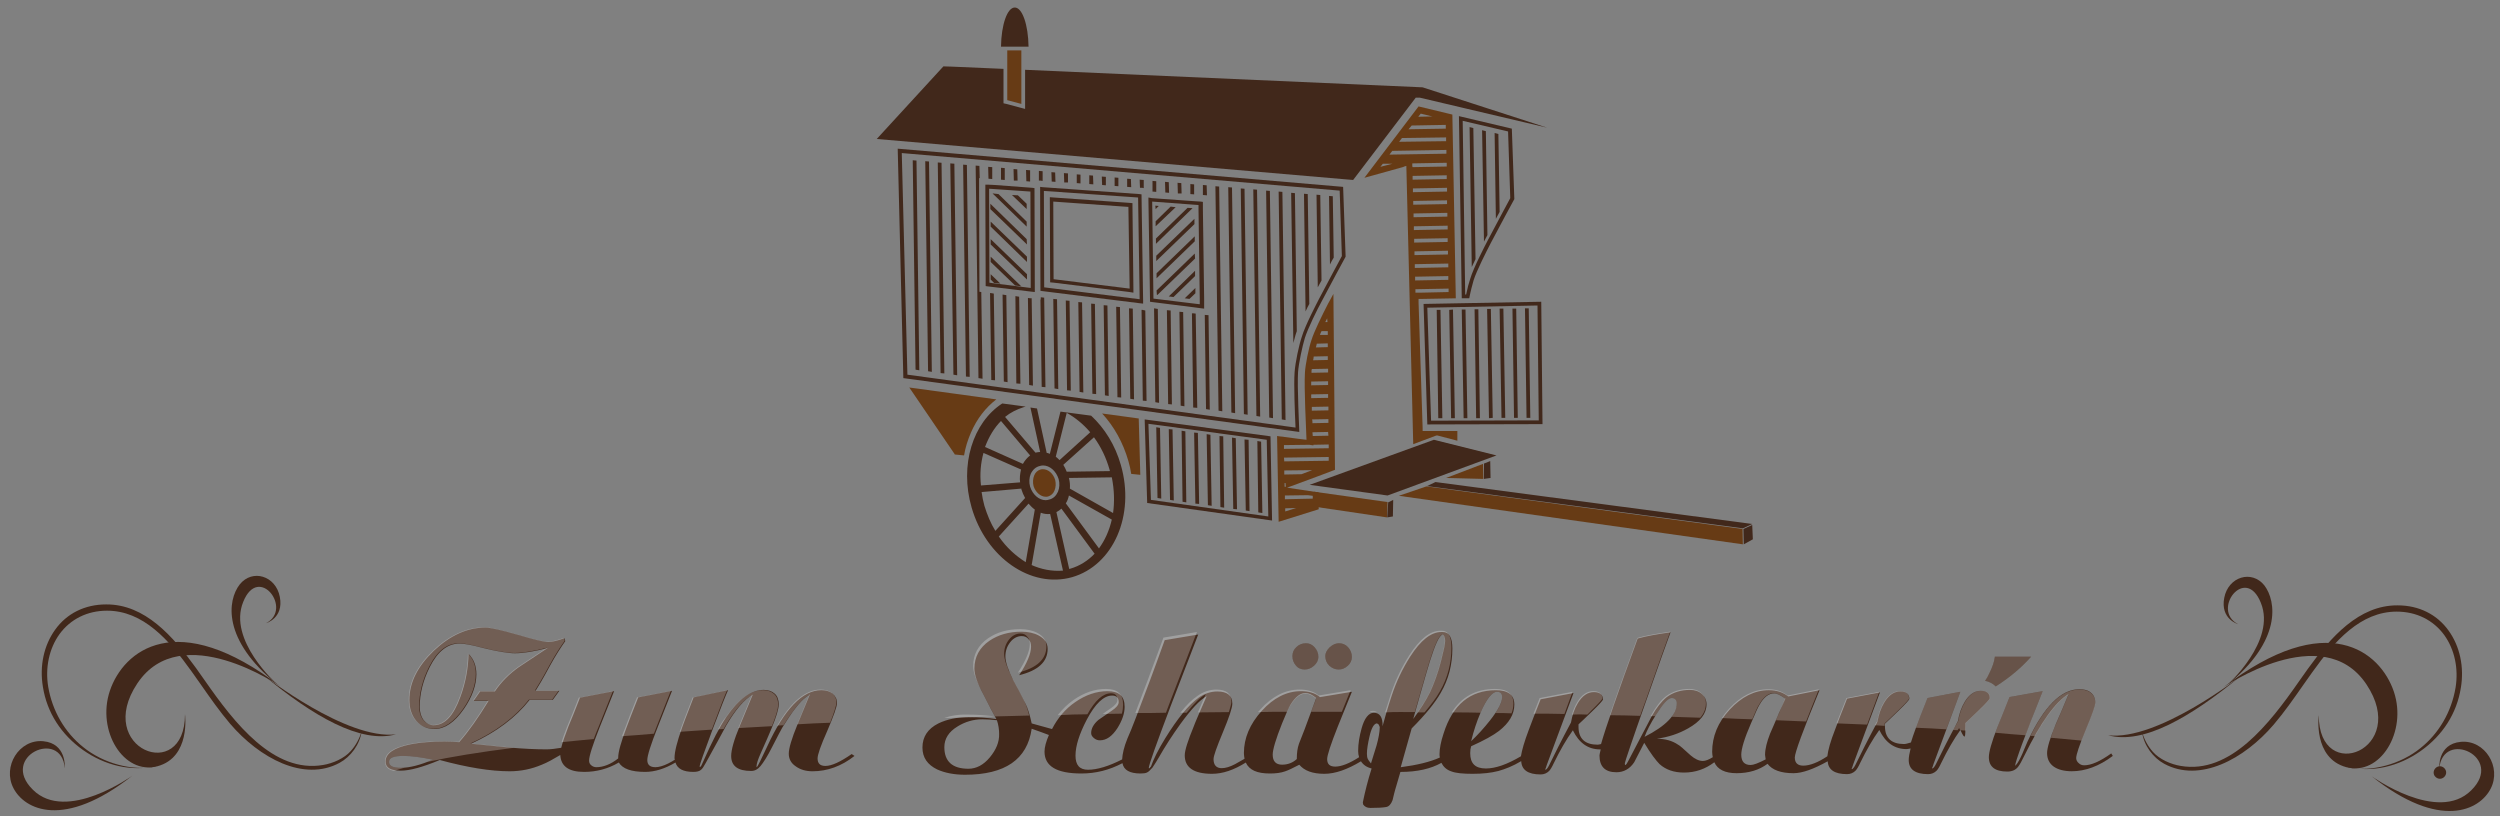 <?xml version="1.0" encoding="utf-8"?>
<!-- Generator: Adobe Illustrator 19.0.0, SVG Export Plug-In . SVG Version: 6.00 Build 0)  -->
<svg version="1.1" id="Ebene_1" xmlns="http://www.w3.org/2000/svg" xmlns:xlink="http://www.w3.org/1999/xlink" x="0px" y="0px"
	 viewBox="0 0 798.7 260.7" enable-background="new 0 0 798.7 260.7" xml:space="preserve">
<rect x="0" y="0" width="798.7" height="260.7" fill="#808080" stroke="none"/>
<g>
	<path fill="#41281B" d="M272.1,240.9c-3.6,2.5-6.4,3.8-8.4,3.8c-1.7,0-2.5-0.8-2.5-2.4c0-1.2,1-4.1,3.1-8.8c2-4.7,3.1-7.7,3.1-8.9
		c0-1.3-0.5-2.2-1.4-3c-0.9-0.7-2.1-1.1-3.6-1.1c-6,0-11.8,6-17.3,18c-1.9,4.1-3,6.3-3.3,6.6l-0.1-0.1l0-0.2c0-0.7,0.4-2.1,1.4-4.3
		c1.5-3.4,2.7-6,3.4-7.8c1.5-3.6,2.3-6.2,2.3-7.7c0-1.4-0.4-2.6-1.3-3.4c-0.9-0.8-2.1-1.2-3.5-1.2c-4,0-8,2.9-11.9,8.6
		c-2.2,3.2-4.6,7.9-7.3,14c-0.6,1.4-0.9,2-1.1,2c-0.1,0-0.1,0-0.2-0.1c0-0.5,1.4-4.5,4.1-11.7c2.6-6.9,4.3-11.2,5-12.7l-11,2.3
		c-2.4,6.1-3.6,9.4-3.7,9.7c-1.6,4.5-2.4,7.7-2.4,9.6c0,0.2,0,0.4,0.1,0.6c-0.6,0.4-1.3,0.8-2.1,1.2c-1.6,0.8-3,1.2-4.1,1.2
		c-1.8,0-2.6-0.8-2.6-2.3c0-1.4,1.1-4.9,3.4-10.7l4.5-11.4l-10.8,2.1c-1.7,4.3-3,7.6-3.8,9.8c-1.7,4.5-2.6,7.6-2.6,9.5v0.2
		c-2.4,1.9-4.8,2.8-7,2.8c-0.6,0-1.1-0.2-1.6-0.6c-0.5-0.4-0.7-0.9-0.7-1.5c0-1.4,1.1-4.9,3.4-10.7l4.6-11.5l-10.9,2.1
		c-1.6,4.1-2.8,7.1-3.7,9.2c-1.1,2.9-1.9,5.1-2.3,6.8c-1.8,0.3-3.4,0.5-4.7,0.5c-3.5,0-7.6-0.2-12.1-0.6l-12-1.2
		c8.1-3.7,14.3-8.4,18.7-14h7.4l2.1-2.9h-7.6c0.7-1.1,2.3-3.7,4.6-8c1.8-3.3,3.5-5.9,4.9-7.9l-0.3-0.9c-2.2,0.8-3.9,1.2-5.2,1.2
		c-1.3,0-4.6-0.8-9.7-2.3c-5.2-1.5-8.7-2.3-10.4-2.3c-5.7,0-11.2,2.5-16.4,7.4c-5.2,5-7.8,10.2-7.8,15.7c0,2.7,0.7,4.9,2.2,6.7
		c1.5,1.7,3.4,2.6,5.8,2.6c3.3,0,6.4-2.1,9.4-6.4c2.7-3.9,4-7.7,4-11.1c0-2.6-0.8-4.8-2.5-6.5c-0.1,4.5-0.9,9.1-2.6,13.7
		c-2.2,6.1-5,9.1-8.6,9.1c-1.3,0-2.3-0.6-3.2-1.7c-0.8-1.1-1.2-2.5-1.2-4.2c0-4.3,1.1-8.5,3.2-12.7c2.5-5,5.7-7.5,9.5-7.5
		c1.4,0,3.8,0.4,7.1,1.3c4.8,1.2,8.4,1.8,10.6,1.8c2.8,0,6.3-0.6,10.5-1.7c-5.9,3.9-8.9,5.9-9.2,6.1c-3.1,2.2-5.7,4.8-7.7,7.8h-4.7
		l-2.1,3h4.8c-3.3,5.4-6.4,9.8-9.4,13.2c-1.3-0.1-2.9-0.2-4.7-0.2c-4.2,0-7.9,0.3-10.9,0.9c-5.3,1.1-7.9,2.9-7.9,5.5
		c0,2,1.6,2.9,4.9,2.9c2.8,0,6.9-1.1,12.4-3.4c8.8,2.4,16.3,3.6,22.3,3.6c3.6,0,7-0.7,10.3-2.1c1.8-0.7,3.7-1.8,5.9-3.1
		c0.2,3.6,2.7,5.4,7.6,5.4c4,0,7.7-1,11.1-3c1.2,2,4,3,8.4,3c3.1,0,6.3-1,9.7-3c0.6,2,2.5,3,5.7,3c1.1,0,2-0.2,2.5-0.7
		c0.4-0.3,0.9-1.1,1.5-2.2c2.9-5.3,5.1-9.2,6.5-11.9c2.9-5,5.7-8.3,8.5-9.9l-4.1,9.9c-1.9,4.5-2.8,7.8-2.8,9.7
		c0,3.2,2.1,4.8,6.4,4.8c1.1,0,2.1-0.5,3-1.6c0.9-1.1,2.2-3.1,3.6-5.9c1.8-3.6,3-5.7,3.3-6.3c3.2-5.2,5.7-8.4,7.5-9.7
		c0.9-0.6,1.4-1,1.4-1.1l-4,9.7c-1.9,4.6-2.8,7.7-2.8,9.4c0,1.6,0.7,3,2.2,4c1.5,1.1,3.3,1.6,5.4,1.6c4.7,0,9.2-1.6,13.4-4.9
		L272.1,240.9z M128.1,245.3c-2.6,0-3.8-0.6-3.8-1.9c0-1.3,1.5-1.9,4.6-1.9c2.4,0,5.5,0.4,9.4,1.2
		C134.3,244.4,130.9,245.3,128.1,245.3z"/>
	<path fill="#41281B" d="M416.8,213.9c1.1,0,2.1-0.4,3-1.2c0.9-0.8,1.4-1.8,1.4-2.8c0-1.2-0.4-2.2-1.2-3.1c-0.8-0.9-1.7-1.3-2.8-1.3
		c-1.1,0-2.2,0.4-3,1.2c-0.9,0.8-1.3,1.8-1.3,2.9c0,1.2,0.4,2.2,1.1,3C414.7,213.5,415.7,213.9,416.8,213.9z"/>
	<path fill="#41281B" d="M427.7,213.9c1.1,0,2-0.4,2.9-1.2c0.9-0.8,1.3-1.8,1.3-2.8c0-1.2-0.4-2.2-1.2-3.1c-0.8-0.9-1.8-1.3-2.9-1.3
		c-1,0-2,0.4-3,1.3c-0.9,0.9-1.4,1.8-1.4,2.8c0,1.2,0.4,2.2,1.3,3.1C425.6,213.5,426.6,213.9,427.7,213.9z"/>
	<path fill="#41281B" d="M627.9,231.8v-0.8c0.7-0.6,2.1-2,4.3-4.1c2.4-2.3,3.5-3.6,3.5-3.8c0-1.6-1-2.4-2.9-2.4
		c-2,0-3.7,1.2-5.1,3.5c-1.1,1.8-1.8,3.9-2.2,6.2c-3.1,5.8-5.4,10.4-7,13.7c-0.4,0.8-0.8,1.3-1.1,1.4l-0.1,0v-0.3l0.1-0.1
		c0.2-0.7,0.5-1.5,0.8-2.3c0.8-2.2,1.5-4,2-5.4l6.1-16.4l-10.5,2c-1.7,4.3-3,7.6-3.8,9.8c-0.6,1.6-1.1,3.1-1.5,4.4
		c-1,0.3-1.7,0.5-2.2,0.5c-4,0-6.1-1.9-6.1-5.7v-0.8c0.7-0.6,2.1-2,4.3-4.1c2.4-2.3,3.5-3.6,3.5-3.8c0-1.6-1-2.4-2.9-2.4
		c-2,0-3.7,1.2-5.1,3.5c-1.1,1.8-1.8,3.9-2.2,6.2c-3.1,5.8-5.4,10.4-7,13.7c-0.4,0.8-0.8,1.3-1.1,1.4l-0.1,0v-0.3l0.1-0.1
		c0.2-0.7,0.5-1.5,0.8-2.3c0.8-2.2,1.5-4,2-5.4l6.1-16.4l-10.5,2c-1.7,4.3-3,7.6-3.8,9.8c-1.5,3.8-2.3,6.7-2.5,8.6c-3,2-5.6,3-7.7,3
		c-1.8,0-2.7-0.9-2.7-2.6c0-1.5,2.6-8.6,7.9-21.5l-10,2c-1.8-1.4-3.8-2-6.2-2c-4.5,0-8.7,2.1-12.5,6.2c-3.8,4.1-5.6,8.6-5.6,13.5
		c0,0.6,0.1,1.2,0.2,1.7c-1.3,0.8-2.3,1.2-3.2,1.2c-1.2,0-2.5-0.6-3.9-1.8c-2.2-2-3.5-3.2-4-3.4c-1.9-1.3-4.2-1.9-6.8-1.9
		c3.7-0.5,7-1.6,10-3.3c3.9-2.2,5.9-4.7,5.9-7.7c0-1.3-0.5-2.4-1.5-3.3c-1-0.9-2.3-1.3-3.8-1.3c-2.9,0-5.4,0.8-7.4,2.3
		c-1.7,1.4-3.3,3.4-4.8,6.1c-3.7,7-6.2,11.8-7.6,14.5c-0.3,0.6-0.6,1-0.8,1.1c-0.2,0-0.2-0.2-0.2-0.6c0-0.3,2.2-6.9,6.7-19.6
		c4.3-12.2,6.9-19.6,7.9-22.2c-4.2,0.6-7.7,1.2-10.5,2c-6.3,17.2-10.2,28.4-11.7,33.7c-0.5,0.1-0.8,0.2-1.1,0.2
		c-4,0-6.1-1.9-6.1-5.7v-0.8c0.7-0.6,2.1-2,4.3-4.1c2.4-2.3,3.5-3.6,3.5-3.8c0-1.6-1-2.4-2.9-2.4c-2,0-3.7,1.2-5.1,3.5
		c-1.1,1.8-1.8,3.9-2.2,6.2c-3.1,5.8-5.4,10.4-7,13.7c-0.4,0.8-0.8,1.3-1.1,1.4l-0.1,0v-0.3l0.1-0.1c0.2-0.7,0.5-1.5,0.8-2.3
		c0.8-2.2,1.5-4,2-5.4l6.1-16.4l-10.5,2c-1.7,4.3-3,7.6-3.8,9.8c-1.4,3.7-2.2,6.5-2.5,8.4c-4.4,2.6-8.1,3.9-11.2,3.9
		c-3.4,0-5-1.6-5-4.9c0-0.9,0.1-1.6,0.3-2.2c4.2-1.9,7.1-3.5,8.9-4.9c3.2-2.5,4.9-5.3,4.9-8.4c0-3.1-2-4.6-5.9-4.6
		c-8.2,0-13.8,4.6-16.7,13.8c-0.9,2.7-1.3,4.9-1.3,6.6c0,0.4,0,0.7,0.1,1.1c-3.1,1.4-7.2,2.4-12.5,3.1l3.5-12.4
		c4.4-4.4,7.5-8.2,9.3-11.4c2.5-4.3,3.7-9,3.7-14.1c0-3.5-1-5.3-3.1-5.3h-0.4c-3.3,0-6.6,2.6-10,7.9c-2.4,3.8-4.4,7.9-5.9,12.5
		c-1.3,3.9-2.2,7.1-2.9,9.7c0.1-2.9-0.9-4.3-2.8-4.3c-1.6,0-3,1.7-3.9,5c-0.7,2.5-1.1,4.9-1.1,7.2c0,0.7,0.1,1.4,0.3,2
		c-3.1,2-5.7,3-7.6,3c-1.8,0-2.6-0.8-2.6-2.4c0-1.2,1.1-4.6,3.4-10.4l4.5-11.1l-10.2,1.7c-1.5-1.3-3.6-1.9-6.1-1.9
		c-4.5,0-8.7,2.1-12.5,6.3c-3.8,4.2-5.7,8.7-5.7,13.5c0,0.6,0.1,1.2,0.2,1.8c-1.8,1-2.8,1.6-3,1.7c-1.7,0.9-3.1,1.3-4.3,1.3
		c-1.7,0-2.6-1-2.6-2.9c0-1,1-3.8,3-8.6c2-4.8,3-7.8,3-9.1c0-2.6-1.6-3.9-4.8-3.9c-2.1,0-4.2,0.7-6,2c-3.2,2.3-6.7,6.6-10.6,12.9
		c-2.3,3.7-3.8,6.8-4.6,9.1c-0.2,0.1-0.3,0.3-0.4,0.5h-0.3c0-1,2.4-7.7,7.1-20.1l8.7-22.6l-10.7,1.8c-3.4,9.5-6.5,17.7-9.1,24.5
		c-1.2,3.1-2.1,5.4-2.8,6.9c-1.1,2.7-1.6,4.9-1.7,6.7c-4.3,2.2-8,3.3-10.9,3.3c-2.7,0-4-1.5-4-4.5c0-3.1,1.2-6.9,3.6-11.5
		c2.7-5.1,5.4-7.7,8.1-7.7c1.4,0,2.1,0.7,2.1,2.1c0,0.9-0.8,1.8-2.3,2.8c-2.7,1.9-4.1,2.8-4.2,2.9c-1.5,1.3-2.3,2.7-2.3,4.2
		c0,0.6,0.3,1.1,0.9,1.6c0.6,0.5,1.2,0.7,1.9,0.7c2.1,0,3.9-1.3,5.6-3.9c1.5-2.4,2.3-4.7,2.3-6.8c0-3.4-1.8-5-5.5-5
		c-3.5,0-7,1.2-10.3,3.5c-3.2,2.2-5.6,5.1-7.4,8.6l-6.5-1.8c-0.6-2.8-1.3-5-2-6.4c-1.7-3.3-3-5.8-3.9-7.4c-1.6-3.3-2.5-5.8-2.5-7.6
		c0-1.7,0.5-3.2,1.5-4.5c1-1.3,2.3-2,3.7-2c0.9,0,1.7,0.3,2.2,1c0.6,0.6,0.8,1.4,0.8,2.4c0,2.2-1.3,5.3-3.8,9.1
		c6.1-1.5,9.1-4.3,9.1-8.4c0-1.9-1-3.3-2.9-4.3c-1.5-0.8-3.4-1.2-5.5-1.2c-4,0-7.4,1-10.2,2.9c-3.2,2.2-4.8,5.2-4.8,8.9
		c0,1.9,0.9,4.6,2.8,8.1c1.8,3.6,3.2,6.2,4.2,8c-2.8-0.4-5.8-0.6-8.9-0.6c-3.7,0-6.9,0.7-9.6,2c-3.4,1.7-5.1,4.3-5.1,7.7
		c0,3.2,1.6,5.5,4.7,7c2.4,1.1,5.4,1.7,8.9,1.7c12.8,0,19.9-4.9,21.3-14.7c2.2,0.8,4,1.4,5.5,2c-0.9,2.1-1.4,3.9-1.4,5.3
		c0,4.7,3.9,7,11.8,7c4.6,0,8.9-1.1,13.1-3.3c0.4,2.2,2.3,3.3,5.8,3.3c0.9,0,1.6-0.1,2-0.3c0.5-0.2,1.1-0.8,1.8-1.6
		c0.8-1.2,1.5-2.3,2-3.2c2-3.5,4.3-7.1,6.9-10.7c3.5-4.8,6.2-7.7,8.4-8.9c-2.4,5.5-3.8,8.7-4.1,9.6c-1.9,4.6-2.9,7.7-2.9,9.3
		c0,3.9,2.9,5.9,8.7,5.9c3.4,0,7-1.2,10.8-3.6c1.1,2.4,3.6,3.5,7.7,3.5c1.9,0,3.5-0.2,4.9-0.7c0.9-0.3,2.4-1,4.5-2.1
		c1.6,1.9,4.2,2.9,8,2.9c3.5,0,7.4-1.4,11.7-4c0.7,1.1,1.8,1.9,3.4,2.3c-1.2,3.8-2.1,7.4-2.8,10.8l0.1,0.7c0.5,0.7,1.2,1.1,2.3,1.1
		c2.3,0,4-0.1,5.1-0.3c0.9-0.2,1.5-0.9,2-2.2c0.4-1.8,0.7-2.8,0.8-3.2l1.7-5.8c5.4,0,9.7-1,13.1-2.9c0.6,1.2,1.6,2.2,3.1,2.7
		c1.5,0.6,3.8,0.8,6.9,0.8c3.2,0,5.9-0.3,8.2-0.9c2.2-0.6,4.7-1.6,7.2-3.1c0.1,0,0.1,0,0.1-0.1c0.1,2.8,2.1,4.3,6.2,4.3
		c1.1,0,2-0.4,2.7-1.1c0.4-0.4,0.9-1.2,1.5-2.5c2-4.1,4-7.6,6.1-10.5c2,4.1,4.9,6.1,8.7,6.1c0.1,0,0.1,0,0.2,0
		c-0.2,0.9-0.4,1.6-0.4,1.9c0,3.6,1.8,5.4,5.4,5.4c2.4,0,4.3-1.1,5.7-3.2l3.2-6.2c2.1,3.5,3.8,5.7,4.9,6.8c2,1.8,4.6,2.7,7.8,2.7
		c3.6,0,6.8-1.1,9.7-3.3c1,2.3,3.4,3.5,7.1,3.5c3.9,0,7.2-1,9.9-3c1.5,2,4.3,3,8.3,3c2.8,0,6.4-1.3,10.9-3.8
		c0.2,2.7,2.2,4.1,6.2,4.1c1.1,0,2-0.4,2.7-1.1c0.4-0.4,0.9-1.2,1.5-2.5c2-4.1,4-7.6,6.1-10.5c2,4.1,4.9,6.1,8.7,6.1
		c0.3,0,0.7-0.1,1.3-0.2c-0.4,1.6-0.6,2.8-0.6,3.7c0,3,2.1,4.5,6.2,4.5c1.1,0,2-0.4,2.7-1.1c0.4-0.4,0.9-1.2,1.5-2.5
		c2-4.1,4-7.6,6.1-10.5C627.9,236.7,627.9,235.6,627.9,231.8z M473,227.7c1.9-4.4,3.7-6.7,5.3-6.7c1,0,1.6,0.6,1.6,1.7
		c0,1.7-1.3,4.2-3.9,7.5c-1.9,2.4-3.9,4.6-6,6.6C470.8,233.5,471.8,230.5,473,227.7z M453.8,221.6c1.3-4.6,2.3-8,3-10.3
		c1.7-5.4,3-8.3,4.1-8.6c0.5,0.3,0.8,1,0.8,2.1c0,1-0.5,3.2-1.4,6.7c-1,3.8-2.2,7-3.4,9.6c-1.3,2.6-3.1,5.5-5.4,8.6L453.8,221.6z
		 M316.2,242c-2,2.4-4.3,3.6-6.8,3.6c-5.1,0-7.7-2.3-7.7-6.9c0-2.7,1.4-4.9,4.2-6.6c2.4-1.5,5.1-2.3,7.9-2.3c1.4,0,2.9,0.1,4.7,0.3
		c0.5,1.5,0.7,3,0.7,4.3C319.3,237.1,318.2,239.6,316.2,242z M416.8,233c-0.8,2-1.4,3.6-1.8,4.6c-0.5,1.4-0.7,3-0.7,4.9
		c-1.3,1.2-2.9,1.8-4.7,1.8c-2,0-3-1.1-3-3.2c0-1.6,1-5,3-10c1.3-3.1,2.1-5.1,2.7-6c1.5-2.4,3.1-3.7,4.8-3.7c1,0,2.1,0.5,3.4,1.6
		L416.8,233z M439.8,238.1l-1.8,5.8c-0.6-0.7-0.9-1.2-1-1.4c-0.2-0.4-0.3-0.9-0.3-1.7c0-1.4,0.3-3.2,0.8-5.4
		c0.6-2.7,1.4-4.2,2.4-4.3l0.5,0.3c0.2,0.4,0.4,0.7,0.4,0.9C440.8,233.9,440.4,235.9,439.8,238.1z M529.1,228.3
		c2.2-3.5,3.8-5.3,5-5.3c1,0,1.6,0.6,1.6,1.7c0,3.6-3.4,7.2-10.3,10.7C526.1,233.5,527.3,231.1,529.1,228.3z M568.3,227.9
		c-1.2,2.9-2.2,5.1-2.8,6.5c-1,2.6-1.6,4.8-1.6,6.8c0,0.2,0.1,0.6,0.2,1.4c-2.3,1.2-3.9,1.8-4.8,1.8c-2,0-3-1.1-3-3.3
		c0-1.8,1-5.2,3.1-10c1.4-3.3,2.3-5.3,2.7-5.9c1.4-2.5,3-3.7,4.8-3.7c0.7,0,1.9,0.6,3.5,1.7L568.3,227.9z"/>
	<path fill="#41281B" d="M674.5,240.7c-3.6,2.6-6.5,3.8-8.6,3.8c-0.7,0-1.3-0.2-1.8-0.7c-0.5-0.4-0.8-1-0.8-1.6c0-1.1,1-4.1,3-8.9
		c2-4.8,3.1-7.8,3.1-8.9c0-1.3-0.5-2.4-1.4-3.1c-0.9-0.8-2.1-1.1-3.7-1.1c-5.8,0-11.3,5.5-16.5,16.6c-0.8,1.8-1.3,3.1-1.7,4
		c-0.7,1.6-1.4,2.9-2.1,3.7l-0.2,0.1c0-1.1,2.9-9.1,8.8-23.8l-10.6,1.9c-1.7,4.3-3,7.6-3.9,9.7c-1.8,4.7-2.7,7.8-2.7,9.5
		c0,3.1,2,4.6,5.9,4.6c1.5,0,2.7-0.5,3.5-1.6c0.4-0.5,1.1-1.7,2-3.6c5.2-10.6,9.9-17.1,14.1-19.6c-1.8,4.3-3.1,7.4-4.1,9.6
		c-1.9,4.6-2.8,7.7-2.8,9.3c0,1.8,0.7,3.3,2.1,4.3c1.4,1,3.4,1.5,5.8,1.5c4.3,0,8.7-1.6,13.1-4.9L674.5,240.7z"/>
	<path fill="#41281B" d="M637.3,209.9c-0.2,1.6-0.8,3.3-1.8,5.3c-0.4,0.9-0.8,1.6-1.3,2.3c1.5,0.3,2.6,1,3.4,1.8
		c4.7-3,8.4-6.2,11.3-9.5H637.3z"/>
	<path opacity="0.2" fill="#FFFFFF" d="M416.8,213.9c1.1,0,2.1-0.4,3-1.2c0.9-0.8,1.4-1.8,1.4-2.8c0-1.2-0.4-2.2-1.2-3.1
		c-0.8-0.9-1.7-1.3-2.8-1.3c-1.1,0-2.2,0.4-3,1.2c-0.9,0.8-1.3,1.8-1.3,2.9c0,1.2,0.4,2.2,1.1,3
		C414.7,213.5,415.7,213.9,416.8,213.9z"/>
	<path opacity="0.2" fill="#FFFFFF" d="M427.7,213.9c1.1,0,2-0.4,2.9-1.2c0.9-0.8,1.3-1.8,1.3-2.8c0-1.2-0.4-2.2-1.2-3.1
		c-0.8-0.9-1.8-1.3-2.9-1.3c-1,0-2,0.4-3,1.3c-0.9,0.9-1.4,1.8-1.4,2.8c0,1.2,0.4,2.2,1.3,3.1C425.6,213.5,426.6,213.9,427.7,213.9z
		"/>
	<path opacity="0.2" fill="#FFFFFF" d="M637.3,209.9c-0.2,1.6-0.8,3.3-1.8,5.3c-0.4,0.9-0.8,1.6-1.3,2.3c1.5,0.3,2.6,1,3.4,1.8
		c4.7-3,8.4-6.2,11.3-9.5H637.3z"/>
	<path opacity="0.25" fill="#FFFFFF" d="M650.1,235.2c3.9-6.9,7.5-11.4,10.8-13.4c-1.8,4.3-3.1,7.4-4.1,9.6c-0.7,1.6-1.2,3-1.6,4.3
		c3.4,0.3,6.7,0.6,9.8,0.9c0.4-1,0.8-2,1.3-3.2c2-4.8,3.1-7.8,3.1-8.9c0-1.3-0.5-2.4-1.4-3.1c-0.9-0.8-2.1-1.1-3.7-1.1
		c-5.5,0-10.7,4.9-15.6,14.8C649.2,235.1,649.7,235.1,650.1,235.2z"/>
	<path opacity="0.25" fill="#FFFFFF" d="M647.1,234.9c1.4-3.7,3.2-8.4,5.5-14.1l-10.6,1.9c-1.7,4.3-3,7.6-3.9,9.7
		c-0.2,0.6-0.4,1.1-0.6,1.7C640.8,234.4,644,234.7,647.1,234.9z"/>
	<path opacity="0.25" fill="#FFFFFF" d="M507.1,228.3c0.4-0.4,0.9-0.8,1.3-1.3c2.4-2.3,3.5-3.6,3.5-3.8c0-1.6-1-2.4-2.9-2.4
		c-2,0-3.7,1.2-5.1,3.5c-0.7,1.2-1.3,2.5-1.7,4C503.8,228.2,505.5,228.2,507.1,228.3z"/>
	<path opacity="0.25" fill="#FFFFFF" d="M559.8,229.8c1.1-2.6,1.8-4.2,2.2-4.7c1.4-2.5,3-3.7,4.8-3.7c0.7,0,1.9,0.6,3.5,1.7
		l-1.9,4.7c-0.4,0.8-0.7,1.6-1,2.3c3.2,0.1,6.4,0.3,9.6,0.4c1.1-2.9,2.5-6.3,4.1-10.3l-10,2c-1.8-1.4-3.8-2-6.2-2
		c-4.5,0-8.7,2.1-12.5,6.2c-0.9,1-1.7,2-2.3,3C553.3,229.6,556.6,229.7,559.8,229.8z"/>
	<path opacity="0.25" fill="#FFFFFF" d="M524,228.7c0.5-1.5,1.1-3,1.7-4.7c4.3-12.2,6.9-19.6,7.9-22.2c-4.2,0.6-7.7,1.2-10.5,2
		c-3.8,10.5-6.8,18.7-8.8,24.7C517.5,228.5,520.7,228.6,524,228.7z"/>
	<path opacity="0.25" fill="#FFFFFF" d="M527.5,228.5c-0.1,0.1-0.1,0.2-0.1,0.3c0.5,0,0.9,0,1.4,0c0.1-0.2,0.2-0.3,0.3-0.5
		c2.2-3.5,3.8-5.3,5-5.3c1,0,1.6,0.6,1.6,1.7c0,1.4-0.6,2.9-1.6,4.3c3.1,0.1,6.1,0.2,9.1,0.3c1.2-1.4,1.8-2.9,1.8-4.6
		c0-1.3-0.5-2.4-1.5-3.3c-1-0.9-2.3-1.3-3.8-1.3c-2.9,0-5.4,0.8-7.4,2.3C530.6,223.7,529,225.8,527.5,228.5z"/>
	<path opacity="0.25" fill="#FFFFFF" d="M596.5,231.5l3.9-10.5l-10.5,2c-1.3,3.3-2.4,6-3.2,8.1C590,231.2,593.3,231.4,596.5,231.5z"
		/>
	<path opacity="0.25" fill="#FFFFFF" d="M624,233.2c0.5,0,0.9,0.1,1.4,0.1c0.2-0.2,0.3-0.5,0.5-0.7c0.1,0.3,0.3,0.5,0.4,0.7
		c0.6,0,1.1,0.1,1.7,0.1c0-0.5,0-1,0-1.6v-0.8c0.7-0.6,2.1-2,4.3-4.1c2.4-2.3,3.5-3.6,3.5-3.8c0-1.6-1-2.4-2.9-2.4
		c-2,0-3.7,1.2-5.1,3.5c-1.1,1.8-1.8,3.9-2.2,6.2C625,231.4,624.5,232.3,624,233.2z"/>
	<path opacity="0.25" fill="#FFFFFF" d="M621.8,233l4.5-12l-10.5,2c-1.6,4.1-2.9,7.3-3.7,9.5C615.3,232.6,618.6,232.8,621.8,233z"/>
	<path opacity="0.25" fill="#FFFFFF" d="M599,231.7c1,0.1,2.1,0.1,3.1,0.2v-0.8c0.7-0.6,2.1-2,4.3-4.1c2.4-2.3,3.5-3.6,3.5-3.8
		c0-1.6-1-2.4-2.9-2.4c-2,0-3.7,1.2-5.1,3.5c-1.1,1.8-1.8,3.9-2.2,6.2C599.4,230.8,599.2,231.2,599,231.7z"/>
	<path opacity="0.25" fill="#FFFFFF" d="M411.2,227.4c0.4-1,0.8-1.7,1.1-2.1c1.5-2.4,3.1-3.7,4.8-3.7c1,0,2.1,0.5,3.4,1.6l-1.6,4.2
		c2,0,4.1,0,6.1,0c1.2,0,2.5,0,3.7,0l2.8-6.9l-10.2,1.7c-1.5-1.3-3.6-1.9-6.1-1.9c-4.5,0-8.7,2.1-12.5,6.3c-0.3,0.3-0.5,0.6-0.8,0.9
		C405,227.4,408.1,227.4,411.2,227.4z"/>
	<path opacity="0.25" fill="#FFFFFF" d="M377.1,227.7c0.7,0,1.3,0,2,0c2.4-3,4.4-5,6.1-5.9c-1,2.4-1.9,4.3-2.5,5.8
		c3.3,0,6.6-0.1,9.9-0.1c0.5-1.6,0.8-2.7,0.8-3.3c0-2.6-1.6-3.9-4.8-3.9c-2.1,0-4.2,0.7-6,2C380.8,223.5,379,225.3,377.1,227.7z"/>
	<path opacity="0.25" fill="#FFFFFF" d="M372.5,227.7c0.4-1,0.8-2.1,1.2-3.2l8.7-22.6l-10.7,1.8c-3.4,9.3-6.4,17.3-9,24.1
		C366.1,227.8,369.3,227.8,372.5,227.7z"/>
	<path opacity="0.25" fill="#FFFFFF" d="M499.8,228.1l2.6-7.1l-10.5,2c-0.7,1.9-1.4,3.5-2,5C493.3,228,496.6,228,499.8,228.1z"/>
	<path opacity="0.25" fill="#FFFFFF" d="M301.6,229.4c8.9-0.3,17.9-0.6,27.2-0.8c-0.5-2-1-3.5-1.6-4.7c-1.7-3.3-3-5.8-3.9-7.4
		c-1.6-3.3-2.5-5.8-2.5-7.6c0-1.7,0.5-3.2,1.5-4.5c1-1.3,2.3-2,3.7-2c0.9,0,1.7,0.3,2.2,1c0.6,0.6,0.8,1.4,0.8,2.4
		c0,2.2-1.3,5.3-3.8,9.1c6.1-1.5,9.1-4.3,9.1-8.4c0-1.9-1-3.3-2.9-4.3c-1.5-0.8-3.4-1.2-5.5-1.2c-4,0-7.4,1-10.2,2.9
		c-3.2,2.2-4.8,5.2-4.8,8.9c0,1.9,0.9,4.6,2.8,8.1c1.8,3.6,3.2,6.2,4.2,8c-2.8-0.4-5.8-0.6-8.9-0.6
		C306.4,228.2,303.8,228.6,301.6,229.4z"/>
	<path opacity="0.25" fill="#FFFFFF" d="M347.4,228.2c2.5-4.5,5-6.7,7.5-6.7c1.4,0,2.1,0.7,2.1,2.1c0,0.9-0.8,1.8-2.3,2.8
		c-1,0.7-1.8,1.2-2.4,1.7c2,0,4.1-0.1,6.1-0.1c0.3-1,0.4-2,0.4-2.9c0-3.4-1.8-5-5.5-5c-3.5,0-7,1.2-10.3,3.5c-2,1.4-3.6,3-5.1,4.9
		C341.2,228.3,344.3,228.2,347.4,228.2z"/>
	<path opacity="0.25" fill="#FFFFFF" d="M473,227.7C473,227.7,473,227.7,473,227.7c1.9-4.5,3.7-6.7,5.3-6.7c1,0,1.6,0.6,1.6,1.7
		c0,1.3-0.7,3-2.1,5.1c1.7,0,3.4,0,5.1,0.1c0.4-1,0.6-2.1,0.6-3.2c0-3.1-2-4.6-5.9-4.6c-6,0-10.7,2.5-13.8,7.5
		C466.8,227.6,469.9,227.6,473,227.7z"/>
	<path opacity="0.25" fill="#FFFFFF" d="M439.9,227.4c-0.4-0.2-0.8-0.3-1.3-0.3c-0.4,0-0.8,0.1-1.1,0.3
		C438.3,227.4,439.1,227.4,439.9,227.4z"/>
	<path opacity="0.25" fill="#FFFFFF" d="M452,227.5l1.7-5.9c1.3-4.6,2.3-8,3-10.3c1.7-5.4,3-8.3,4.1-8.6c0.5,0.3,0.8,1,0.8,2.1
		c0,1-0.5,3.2-1.4,6.7c-1,3.8-2.2,7-3.4,9.6c-1,2-2.3,4.1-3.9,6.5c0.7,0,1.5,0,2.2,0c2.1-2.5,3.8-4.7,4.9-6.7
		c2.5-4.3,3.7-9,3.7-14.1c0-3.5-1-5.3-3.1-5.3h-0.4c-3.3,0-6.6,2.6-10,7.9c-2.4,3.8-4.4,7.9-5.9,12.5c-0.7,2.1-1.2,4-1.8,5.7
		C445.7,227.4,448.9,227.5,452,227.5z"/>
	<path opacity="0.25" fill="#FFFFFF" d="M229.4,233c0.6,0,1.2-0.1,1.8-0.1c0.2-0.3,0.3-0.6,0.5-0.9c2.9-5,5.7-8.3,8.5-9.9l-4.1,9.9
		c-0.1,0.2-0.2,0.4-0.2,0.6c3.5-0.2,7.1-0.4,10.7-0.6c1.3-3.2,2-5.5,2-6.9c0-1.4-0.4-2.6-1.3-3.4c-0.9-0.8-2.1-1.2-3.5-1.2
		c-4,0-8,2.9-11.9,8.6C231,230.1,230.2,231.4,229.4,233z"/>
	<path opacity="0.25" fill="#FFFFFF" d="M250.3,231.7c2.9-4.6,5.2-7.5,6.9-8.8c0.9-0.6,1.4-1,1.4-1.1l-3.9,9.6
		c3.5-0.2,7-0.4,10.5-0.5c1.3-3.3,2-5.5,2-6.5c0-1.3-0.5-2.2-1.4-3c-0.9-0.7-2.1-1.1-3.6-1.1c-4.8,0-9.4,3.8-13.9,11.5
		C249,231.8,249.7,231.7,250.3,231.7z"/>
	<path opacity="0.25" fill="#FFFFFF" d="M227.4,233.1c2.6-6.9,4.2-11.1,4.9-12.6l-11,2.3c-2.4,6.1-3.6,9.4-3.7,9.7
		c-0.2,0.5-0.3,0.9-0.5,1.3C220.5,233.6,223.9,233.3,227.4,233.1z"/>
	<path opacity="0.25" fill="#FFFFFF" d="M125.9,246.3c1-0.3,2-0.7,3.2-1c-0.3,0-0.6,0-1,0c-2.6,0-3.8-0.6-3.8-1.9
		c0-1.3,1.5-1.9,4.6-1.9c2.4,0,5.5,0.4,9.4,1.2c-0.6,0.3-1.2,0.5-1.7,0.7c7.3-1.6,16.5-3.1,27.6-4.5c-0.6-0.1-1.3-0.1-1.9-0.2
		l-12-1.2c8.1-3.7,14.3-8.4,18.7-14h7.4l2.1-2.9h-7.6c0.7-1.1,2.3-3.7,4.6-8c1.8-3.3,3.5-5.9,4.9-7.9l-0.3-0.9
		c-2.2,0.8-3.9,1.2-5.2,1.2c-1.3,0-4.6-0.8-9.7-2.3c-5.2-1.5-8.7-2.3-10.4-2.3c-5.7,0-11.2,2.5-16.4,7.4c-5.2,5-7.8,10.2-7.8,15.7
		c0,2.7,0.7,4.9,2.2,6.7c1.5,1.7,3.4,2.6,5.8,2.6c3.3,0,6.4-2.1,9.4-6.4c2.7-3.9,4-7.7,4-11.1c0-2.6-0.8-4.8-2.5-6.5
		c-0.1,4.5-0.9,9.1-2.6,13.7c-2.2,6.1-5,9.1-8.6,9.1c-1.3,0-2.3-0.6-3.2-1.7c-0.8-1.1-1.2-2.5-1.2-4.2c0-4.3,1.1-8.5,3.2-12.7
		c2.5-5,5.7-7.5,9.5-7.5c1.4,0,3.8,0.4,7.1,1.3c4.8,1.2,8.4,1.8,10.6,1.8c2.8,0,6.3-0.6,10.5-1.7c-5.9,3.9-8.9,5.9-9.2,6.1
		c-3.1,2.2-5.7,4.8-7.7,7.8h-4.7l-2.1,3h4.8c-3.3,5.4-6.4,9.8-9.4,13.2c-1.3-0.1-2.9-0.2-4.7-0.2c-4.2,0-7.9,0.3-10.9,0.9
		c-5.3,1.1-7.9,2.9-7.9,5.5C123,245,124,245.9,125.9,246.3z"/>
	<path opacity="0.25" fill="#FFFFFF" d="M208.9,234.4c0.3-0.7,0.6-1.5,0.9-2.3l4.5-11.4l-10.8,2.1c-1.7,4.3-3,7.6-3.8,9.8
		c-0.4,0.9-0.7,1.8-1,2.6C202,235,205.4,234.7,208.9,234.4z"/>
	<path opacity="0.25" fill="#FFFFFF" d="M189.7,236.1c0.4-1.1,0.9-2.4,1.5-3.8l4.6-11.5l-10.9,2.1c-1.6,4.1-2.8,7.1-3.7,9.2
		c-0.8,2-1.4,3.7-1.8,5C182.8,236.8,186.2,236.4,189.7,236.1z"/>
	<g>
		<polygon fill="#41281B" points="418.4,154.9 443.3,158.3 478.1,145.5 458.1,140.5 		"/>
	</g>
	<polyline fill="#41281B" points="476.2,152.7 476.1,147.3 474.1,148.1 474.1,153 	"/>
	<polyline fill="#673B15" points="473.8,148.2 473.9,153 462,152.7 	"/>
	<polygon fill="#673B15" points="420.1,161.9 443.1,165.3 443.3,160.4 419.9,157.1 	"/>
	<polygon fill="#41281B" points="443.2,165.3 445,165 445.1,159.7 443.5,160.5 	"/>
	<polygon fill="#673B15" points="446.9,158.4 556.8,173.9 556.7,169 455.7,155.4 	"/>
	<polygon fill="#41281B" points="455.9,155.3 458.6,154 559.8,167.4 556.8,168.8 	"/>
	<path fill="#41281B" d="M491.2,97.6l0.4,36.7l-34.4,0.1l-1.2-36.1L491.2,97.6 M492.4,96.4l-37.6,0.7l1.2,38.5l36.8-0.1L492.4,96.4
		L492.4,96.4z"/>
	<path fill="#41281B" d="M467.3,38.6l14.5,3.4l0.7,21.3c-0.9,1.7-5.7,10.6-7.3,13.7c-0.7,1.4-4.4,8.4-5.5,12.1c-0.4,1.2-0.9,3-1.3,5
		l-0.3,0L467.3,38.6 M466.1,37.1l0.9,58.2l2.4,0c0.4-2.2,1-4.4,1.4-5.8c1-3.1,4-9,5.5-11.9c1.8-3.5,7.5-14,7.5-14L483,41.1
		L466.1,37.1L466.1,37.1z"/>
	<g>
		<path fill="#673B15" d="M290.5,123.8l14.5,21.3l0,0.1l3,0.3c0.4-2.5,1.2-5,2.2-7.3c1.9-4.4,4.7-8,8.1-10.6L290.5,123.8z"/>
	</g>
	<path fill="#41281B" d="M288.1,48.9l139.9,12l0.7,20.9c-0.9,1.7-5.7,10.6-7.3,13.7c-0.7,1.4-4.4,8.4-5.5,12.1
		c-0.9,2.6-2.1,8.3-2.3,11.3c-0.3,3.8,0.1,13.6,0.3,17.7l-124-16.9L288.1,48.9 M286.8,47.5l1.8,73.3L415.1,138
		c0-1-0.7-14.5-0.4-19.1c0.2-2.8,1.4-8.4,2.2-11c1-3.1,3.9-9,5.5-11.9c1.8-3.5,7.5-14,7.5-14l-0.8-22.3L286.8,47.5L286.8,47.5z"/>
	<path fill="#41281B" d="M366.9,135.4l37.8,5.1l0.5,24.5l-37.5-5.3L366.9,135.4 M365.7,134l0.8,26.7l39.9,5.6l-0.5-26.9L365.7,134
		L365.7,134z"/>
	<g>
		<path fill="#673B15" d="M363.8,133.7l-11.7-1.6c3.8,4.1,6.7,9.3,8.4,15.2c0.4,1.4,0.7,2.7,0.9,4.1l2.9,0.3L363.8,133.7z"/>
	</g>
	<path fill="#41281B" d="M358.1,148.6c-1.8-6.4-5.2-11.8-9.5-15.8l-9.8-1.3l-3.4,13.5c-0.3-0.1-0.6-0.3-1-0.3l-3.1-14.2l-2.1-0.3
		l3.1,14.2c-0.5,0-0.9,0.1-1.4,0.2c0,0,0,0-0.1,0l-9.7-11.4c1.7-1.4,3.7-2.4,5.9-3.1c0.2-0.1,0.4-0.1,0.7-0.2l-7.5-1
		c-9.4,6.1-13.7,19.7-9.8,33.2c4.6,16,18.9,26,32.1,22.3C355.7,180.6,362.7,164.6,358.1,148.6z M349.5,139.7c2.2,3,3.9,6.5,5,10.4
		c0,0.1,0.1,0.3,0.1,0.4l-13.8,0.2c-0.3-0.8-0.7-1.5-1.1-2.2L349.5,139.7z M340.8,131.9c2.7,1.5,5.3,3.6,7.5,6.2l-9.8,8.9
		c-0.4-0.4-0.8-0.8-1.2-1.1L340.8,131.9z M332.1,148.9c0.4-0.1,0.7-0.2,1.1-0.2c2.2,0,4.2,1.8,5,4.3c0.4,1.4,0.3,2.9-0.2,4.1
		c-0.6,1.3-1.5,2.2-2.8,2.5c-0.4,0.1-0.7,0.2-1.1,0.2h0c-2.2,0-4.2-1.8-5-4.3c-0.4-1.4-0.3-2.9,0.2-4.1
		C329.9,150.1,330.9,149.2,332.1,148.9z M319.8,134.5l9.3,11c-0.9,0.7-1.7,1.6-2.3,2.7l-12.1-5.4
		C315.9,139.6,317.6,136.7,319.8,134.5z M314.2,144.7l12,5.3c-0.3,1.3-0.5,2.7-0.3,4.1l-12.5,1C313,151.5,313.3,148,314.2,144.7z
		 M314.5,161.6c-0.4-1.5-0.7-2.9-0.9-4.4l12.7-1.1c0,0.1,0,0.1,0,0.2c0.3,1,0.7,1.9,1.2,2.8l-9.5,10.5
		C316.5,167.2,315.4,164.5,314.5,161.6z M319.1,171.4l9.5-10.5c0.6,0.7,1.3,1.4,2,1.9l-2.9,16.8
		C324.5,177.6,321.5,174.9,319.1,171.4z M329.3,180.4l0.3,0.1l2.9-16.7c1,0.4,2,0.5,3,0.4l4.1,18.1
		C336.1,182.6,332.6,181.9,329.3,180.4z M341.9,181.7c-0.1,0-0.2,0-0.3,0.1l-4.1-18.2c0.6-0.3,1.2-0.7,1.6-1.1l10.6,14.4
		C347.6,179.1,345,180.8,341.9,181.7z M351.1,175.2l-10.6-14.4c0.5-0.7,0.8-1.6,1-2.5l13.7,7.7C354.4,169.5,353,172.6,351.1,175.2z
		 M355.6,163.9l-13.8-7.8c0.1-1.1,0-2.2-0.3-3.4l13.7-0.2C356,156.5,356.1,160.4,355.6,163.9z"/>
	<path fill="#673B15" d="M334.1,158.7C334.1,158.7,334.1,158.7,334.1,158.7c0.3,0,0.5,0,0.8-0.1c0.9-0.3,1.6-0.9,2-1.9
		c0.4-1,0.5-2.2,0.2-3.4c-0.6-2-2.2-3.4-3.9-3.4c-0.3,0-0.5,0-0.8,0.1c-0.9,0.3-1.6,0.9-2,1.9c-0.4,1-0.5,2.2-0.2,3.4
		C330.8,157.2,332.4,158.7,334.1,158.7z"/>
	<g>
		<polygon fill="#673B15" points="326.3,16.1 321.8,16.1 321.8,32 326.3,33.2 		"/>
	</g>
	<g>
		<polygon fill="#41281B" points="454.5,27.9 327.5,22.3 327.5,33.2 327.5,34.8 326,34.4 321.5,33.2 320.6,33 320.6,32 320.6,22 
			302.1,21.2 304.2,21.3 301.4,21.2 280.1,44.4 432.3,57.5 452.3,31.2 453.6,31.2 494.3,40.8 		"/>
	</g>
	<g>
		<path fill="#41281B" d="M328.6,14.9c-0.1-7-2-12.5-4.4-12.5c-2.4,0-4.3,5.5-4.4,12.5H328.6z"/>
	</g>
	<polygon fill="#41281B" points="389.3,131.2 390.5,131.4 389.5,59.6 388.3,59.5 	"/>
	<polygon fill="#41281B" points="397.4,132.3 398.6,132.5 397.6,60.3 396.4,60.2 	"/>
	<polygon fill="#41281B" points="393.4,131.8 394.6,132 393.6,59.9 392.4,59.8 	"/>
	<path fill="#41281B" d="M421,91.8c0.4-0.7,0.8-1.4,1.2-2.2l-0.4-27.3l-1.2-0.1L421,91.8z"/>
	<path fill="#41281B" d="M424.9,84.5c0.4-0.8,0.8-1.6,1.2-2.2l-0.3-19.6l-1.2-0.1L424.9,84.5z"/>
	<path fill="#41281B" d="M417.1,99.5c0.4-0.9,0.8-1.7,1.2-2.4L417.8,62l-1.2-0.1L417.1,99.5z"/>
	<polygon fill="#41281B" points="405.5,133.4 406.7,133.6 405.7,61 404.5,60.9 	"/>
	<polygon fill="#41281B" points="401.4,132.9 402.6,133.1 401.6,60.6 400.4,60.5 	"/>
	<polygon fill="#41281B" points="409.5,134 410.7,134.2 409.7,61.3 408.5,61.2 	"/>
	<path fill="#41281B" d="M413.2,109.6c0.3-1,0.5-1.9,0.7-2.6c0.1-0.4,0.3-0.8,0.4-1.2l-0.6-44.1l-1.2-0.1L413.2,109.6z"/>
	<polygon fill="#41281B" points="308.6,120.3 309.8,120.4 308.9,52.7 307.7,52.6 	"/>
	<polygon fill="#41281B" points="304.6,119.7 305.8,119.9 304.9,52.3 303.6,52.2 	"/>
	<polygon fill="#41281B" points="292.5,118.1 293.7,118.3 292.8,51.3 291.6,51.2 	"/>
	<polygon fill="#41281B" points="300.5,119.2 301.7,119.3 300.8,52 299.6,51.9 	"/>
	<polygon fill="#41281B" points="296.5,118.6 297.7,118.8 296.8,51.6 295.6,51.5 	"/>
	<polygon fill="#41281B" points="385.6,62.4 385.5,59.2 384.3,59.1 384.3,62.3 	"/>
	<polygon fill="#41281B" points="384.9,100.6 385.3,130.7 386.5,130.9 386.1,100.7 	"/>
	<polygon fill="#41281B" points="381.5,62.1 381.5,58.9 380.3,58.8 380.3,62 	"/>
	<polygon fill="#41281B" points="381.3,100.1 380.8,100.1 381.2,130.2 382.5,130.3 382,100.2 	"/>
	<polygon fill="#41281B" points="376.8,99.6 377.2,129.6 378.4,129.8 378,99.7 	"/>
	<polygon fill="#41281B" points="377.5,61.8 377.4,58.5 376.2,58.4 376.3,61.8 	"/>
	<polygon fill="#41281B" points="373.5,61.6 373.4,58.2 372.2,58.1 372.3,61.5 	"/>
	<polygon fill="#41281B" points="372.8,99.1 373.2,129.1 374.4,129.2 374,99.2 	"/>
	<polygon fill="#41281B" points="369.4,61.3 369.4,57.9 368.2,57.8 368.2,61.2 	"/>
	<polygon fill="#41281B" points="368.7,98.5 369.1,128.5 370.3,128.7 369.9,98.7 	"/>
	<polygon fill="#41281B" points="364.2,60 364.9,60 365.4,60.1 365.4,57.5 364.1,57.4 364.2,60 	"/>
	<polygon fill="#41281B" points="365,99 364.7,99 365.1,128 366.3,128.1 365.9,99.2 	"/>
	<polygon fill="#41281B" points="361.4,59.8 361.3,57.2 360.1,57.1 360.1,59.7 	"/>
	<polygon fill="#41281B" points="360.7,98.5 361.1,127.4 362.3,127.6 361.9,98.6 	"/>
	<polygon fill="#41281B" points="356.6,98 357,126.9 358.2,127 357.8,98.1 	"/>
	<polygon fill="#41281B" points="357.3,59.5 357.3,56.8 356.1,56.7 356.1,59.4 	"/>
	<polygon fill="#41281B" points="353.3,59.2 353.3,56.5 352,56.4 352.1,59.1 	"/>
	<polygon fill="#41281B" points="352.6,97.5 353,126.3 354.2,126.5 353.8,97.6 	"/>
	<polygon fill="#41281B" points="349.3,58.9 349.2,56.1 348,56 348,58.8 	"/>
	<polygon fill="#41281B" points="348.6,97 349,125.8 350.2,125.9 349.8,97.1 	"/>
	<polygon fill="#41281B" points="345.2,58.6 345.2,55.8 344,55.7 344,58.5 	"/>
	<polygon fill="#41281B" points="344.5,96.5 344.9,125.2 346.1,125.4 345.7,96.6 	"/>
	<polygon fill="#41281B" points="341.2,58.3 341.2,55.4 339.9,55.3 340,58.3 	"/>
	<polygon fill="#41281B" points="340.5,96 340.9,124.7 342.1,124.8 341.7,96.1 	"/>
	<polygon fill="#41281B" points="337.2,58.1 337.1,55.1 335.9,55 336,58 	"/>
	<polygon fill="#41281B" points="336.5,95.5 336.9,124.1 338.1,124.3 337.7,95.6 	"/>
	<polygon fill="#41281B" points="332.4,57.7 333.1,57.8 333.1,54.7 331.9,54.6 331.9,57.7 	"/>
	<polygon fill="#41281B" points="332.8,95 332.5,95 332.5,95.7 332.4,95.7 332.8,123.6 334,123.7 333.6,95.1 	"/>
	<polygon fill="#41281B" points="329.1,58 329.1,54.4 327.8,54.3 327.9,57.9 	"/>
	<polygon fill="#41281B" points="329.3,95.3 328.4,95.2 328.8,123 330,123.2 329.6,95.3 	"/>
	<polygon fill="#41281B" points="325.1,57.7 325,54.1 323.8,54 323.9,57.7 	"/>
	<polygon fill="#41281B" points="324.4,94.6 324.7,122.5 326,122.6 325.6,94.8 	"/>
	<polygon fill="#41281B" points="321,57.5 321,53.7 319.8,53.6 319.8,57.4 	"/>
	<polygon fill="#41281B" points="320.3,94.1 320.7,121.9 321.9,122.1 321.5,94.3 	"/>
	<polygon fill="#41281B" points="317,93.7 316.3,93.6 316.7,121.4 317.9,121.5 317.5,93.8 	"/>
	<polygon fill="#41281B" points="315.8,57.1 317,57.2 317,53.4 315.7,53.3 315.8,57.1 	"/>
	<polygon fill="#41281B" points="312.9,93.2 312.9,91.4 312.9,90.7 312.9,89.1 312.8,61.9 312.8,59.9 312.8,59 312.8,56.9 313,56.9 
		312.9,53 311.7,52.9 312.6,120.8 313.9,121 313.5,93.3 	"/>
	<path fill="#41281B" d="M333.5,61l30.1,2.1l0.5,32.5l-30.5-3.8L333.5,61 M362.1,93.5l0-1.4L361.8,66l0-1.1l-1.1-0.1l-24-1.7
		l-1.3-0.1l0,1.3l0.1,24.8l0,1.1l1.1,0.1l24.3,3L362.1,93.5 M332.3,59.7l0,0.9l0.1,31.6l0,0.7L333,93l31.3,3.9l0.9,0.1l0-0.9
		l-0.5-33.3l0-0.7l-0.7-0.1l-30.9-2.2L332.3,59.7L332.3,59.7z M360.9,92.2l-24.3-3l-0.1-24.8l24,1.7L360.9,92.2L360.9,92.2z"/>
	<path fill="#41281B" d="M368.1,64.4l13.4,1l1.4,0.1l0,1.4l0.4,28.6l0,1.7l-1.7-0.2l-13.1-1.6L368.1,64.4 M366.9,63.1l0,0.9
		l0.5,31.7l0,0.7l0.7,0.1l13.5,1.7l2.2,0.3l0.9,0.1l0-0.9l0-2.2l-0.4-28.6l0-1.7l0-0.7l-0.7-0.1l-1.7-0.1l-13.9-1L366.9,63.1
		L366.9,63.1z"/>
	<path fill="#41281B" d="M316,60.3l1.6,0.1l11.6,0.8l0.1,30.8l-11.9-1.5l-1.3-0.2l0-1.3L316,61.9L316,60.3 M314.8,59l0,0.9l0,2
		l0.1,27.1l0,1.7l0,0.7l0.7,0.1l1.7,0.2l12.4,1.5l0.9,0.1l0-0.9l-0.1-31.6l0-0.7l-0.7-0.1l-12-0.9l-2-0.1L314.8,59L314.8,59z"/>
	<polygon fill="#41281B" points="381.7,81 369.5,92.8 369.6,94.2 369.8,94.2 381.8,82.6 	"/>
	<polygon fill="#41281B" points="381.8,86.5 373.4,94.7 374.9,94.9 381.8,88.2 	"/>
	<polygon fill="#41281B" points="381.7,75.5 369.5,87.3 369.5,88.9 381.7,77.1 	"/>
	<polygon fill="#41281B" points="381.9,92 378.5,95.3 380,95.5 381.9,93.7 	"/>
	<polygon fill="#41281B" points="369.1,65.7 369.2,66.8 370.2,65.8 	"/>
	<polygon fill="#41281B" points="374,66 369.2,70.7 369.2,72.3 375.6,66.2 	"/>
	<polygon fill="#41281B" points="381.6,69.9 369.4,81.7 369.4,83.4 381.6,71.6 	"/>
	<polygon fill="#41281B" points="379.4,66.4 369.3,76.2 369.3,77.9 381,66.5 	"/>
	<polygon fill="#41281B" points="323.3,62.3 328,66.8 328,65.1 325.2,62.4 	"/>
	<polygon fill="#41281B" points="316.4,66.8 328.1,78.1 328,76.4 316.4,65.1 	"/>
	<polygon fill="#41281B" points="317.2,61.8 317.1,61.8 328,72.4 328,70.8 319,62 	"/>
	<polygon fill="#41281B" points="316.5,89.3 317.6,90.4 319.6,90.6 316.5,87.6 	"/>
	<polygon fill="#41281B" points="316.5,72.4 328.1,83.7 328.1,82 316.5,70.8 	"/>
	<polygon fill="#41281B" points="316.5,83.7 324.3,91.2 326.3,91.5 316.5,82 	"/>
	<polygon fill="#41281B" points="316.5,78.1 328.1,89.3 328.1,87.6 316.5,76.4 	"/>
	<path fill="#41281B" d="M469.5,40.6l0.7,44.7c0.4-0.8,0.8-1.7,1.2-2.5l-0.7-41.9L469.5,40.6z"/>
	<path fill="#41281B" d="M473.5,41.6l0.6,35.7c0,0,0-0.1,0-0.1c0.3-0.6,0.7-1.3,1.1-2.1l-0.5-33.2L473.5,41.6z"/>
	<path fill="#41281B" d="M477.5,42.5l0.4,27.4c0.4-0.8,0.8-1.5,1.2-2.2l-0.4-24.9L477.5,42.5z"/>
	<polygon fill="#41281B" points="397.6,140.4 398,163.1 399.2,163.3 398.9,140.5 	"/>
	<polygon fill="#41281B" points="373.4,137.1 373.8,159.7 375,159.9 374.6,137.2 	"/>
	<polygon fill="#41281B" points="401.7,140.9 402,163.7 403.3,163.9 402.9,141.1 	"/>
	<polygon fill="#41281B" points="393.6,139.8 394,162.6 395.2,162.7 394.8,140 	"/>
	<polygon fill="#41281B" points="389.6,139.3 389.9,162 391.1,162.2 390.8,139.4 	"/>
	<polygon fill="#41281B" points="377.5,137.6 377.8,160.3 379,160.5 378.7,137.8 	"/>
	<polygon fill="#41281B" points="369.4,136.5 369.8,159.1 371,159.3 370.6,136.7 	"/>
	<polygon fill="#41281B" points="385.5,138.7 385.9,161.4 387.1,161.6 386.7,138.9 	"/>
	<polygon fill="#41281B" points="381.5,138.2 381.9,160.9 383.1,161 382.7,138.3 	"/>
	<polygon fill="#41281B" points="483.2,98.6 483.7,133.5 484.9,133.5 484.4,98.6 	"/>
	<polygon fill="#41281B" points="475.1,98.7 475.7,133.6 476.9,133.5 476.3,98.7 	"/>
	<polygon fill="#41281B" points="479.1,98.6 479.7,133.5 480.9,133.5 480.3,98.6 	"/>
	<polygon fill="#41281B" points="487.2,98.5 487.7,133.5 488.9,133.5 488.4,98.5 	"/>
	<polygon fill="#41281B" points="459,99 459.5,133.6 460.8,133.6 460.2,99 	"/>
	<polygon fill="#41281B" points="471.1,98.8 471.6,133.6 472.8,133.6 472.3,98.8 	"/>
	<polygon fill="#41281B" points="463,99 463.6,133.6 464.8,133.6 464.2,98.9 	"/>
	<polygon fill="#41281B" points="467,98.9 467.6,133.6 468.8,133.6 468.2,98.9 	"/>
	<g>
		<path fill="#673B15" d="M465.6,137.7l-10.1,0l-1,0l0-1l-1.3-40.1l0-1.1l1.1,0l10.8-0.2L464,36.6L453.2,34l-17.3,22.8l12.6-3.5
			l-0.2,0l1-0.3l0,0.1l0,0l2.2,88.8l7.2-2.7l0.4-0.1l0.4,0.1l6.1,1.6L465.6,137.7z M453.9,36.3l3.7,0.9l-4.5,0.1L453.9,36.3z
			 M451,40.1l10.9-0.2l0,1.2l-11.9,0.2L451,40.1z M447.9,44.1l14.1-0.2l0,1.2l-15,0.2L447.9,44.1z M441,53.3l0.8-1l3.1,0L441,53.3z
			 M443.9,49.4l0.9-1.2l17.3-0.3l0,1.2L443.9,49.4z M451.2,53.1l0-0.9l11-0.2l0,1.2l-10.9,0.2L451.2,53.1z M451.3,56.2l10.9-0.2
			l0,1.2l-10.9,0.2L451.3,56.2z M451.4,61.4l0-1.2l10.9-0.2l0,1.2L451.4,61.4z M451.5,64.2l10.8-0.2l0,1.2l-10.8,0.2L451.5,64.2z
			 M451.6,68.2l10.8-0.2l0,1.2l-10.8,0.2L451.6,68.2z M451.7,72.3l10.8-0.2l0,1.2l-10.8,0.2L451.7,72.3z M451.8,76.3l10.7-0.2l0,1.2
			l-10.7,0.2L451.8,76.3z M451.9,80.3l10.7-0.2l0,1.2l-10.7,0.2L451.9,80.3z M452,84.4l10.7-0.2l0,1.2L452,85.6L452,84.4z
			 M452.1,88.4l10.6-0.2l0,1.2l-10.6,0.2L452.1,88.4z M452.2,93.5l0-1.1l10.6-0.2l0,1.1l-8.8,0.2l-1.1,0L452.2,93.5z"/>
	</g>
	<g>
		<path fill="#673B15" d="M411.2,155.8l10-3.7l5.3-2l-0.5-56.2c-0.7,1.3-1.3,2.4-1.7,3.1c-2,3.9-4.5,9-5.3,11.6
			c-0.9,2.6-2,8.1-2.1,10.5c-0.3,4.6,0.4,18.7,0.4,18.9l0.1,2.5l-2.5-0.3l-6.9-0.9l0.5,27.4l12.8-4l-0.1-5.4L411.2,155.8z
			 M424.4,139.2l-5,0.1l-0.1-1.2l5-0.1L424.4,139.2z M424.4,135.1l-5.1,0.1c0-0.4,0-0.8-0.1-1.2l5.2-0.1L424.4,135.1z M424.4,131.1
			l-5.3,0.1c0-0.4,0-0.8,0-1.2l5.3-0.1L424.4,131.1z M424.3,127.1l-5.4,0.1c0-0.4,0-0.8,0-1.2l5.4-0.1L424.3,127.1z M424,101.7
			L424,101.7l0.1,1.2l-0.7,0C423.6,102.5,423.8,102.1,424,101.7z M422.2,105.8l2,0l0,1.2l-2.5,0C421.8,106.6,422,106.2,422.2,105.8z
			 M420.7,109.8l3.5-0.1l0,1.2l-3.8,0.1C420.5,110.6,420.6,110.2,420.7,109.8z M419.7,113.9l4.5-0.1l0,1.2l-4.7,0.1
			C419.6,114.7,419.7,114.3,419.7,113.9z M419,118.7c0-0.2,0-0.5,0.1-0.8l5.2-0.1l0,1.2l-5.3,0.1C419,119,419,118.8,419,118.7z
			 M424.3,121.8l0,1.2l-5.4,0.1c0-0.4,0-0.8,0-1.2L424.3,121.8z M410.2,142.2l8.1-0.1l1.3,0.2l0-0.2l4.9-0.1l0,1.2l-14.3,0.2
			L410.2,142.2z M410.2,146.2l14.3-0.2l0,1.2l-14.2,0.2L410.2,146.2z M410.3,150.3l8.9-0.1l-3.4,1.3l-5.5,0.1L410.3,150.3z
			 M410.4,154.3l0.3,0l0.1,1.2l-0.4,0L410.4,154.3z M410.6,163.4l0-1l3.5-0.1L410.6,163.4z M410.5,159.5l0-1.2l7.3-0.1l1.6,0.2
			l0,0.9L410.5,159.5z"/>
	</g>
	<polygon fill="#41281B" points="557,169 559.8,167.7 560,172.3 557.1,173.9 	"/>
	<path fill="#41281B" d="M711.6,218.8c0,0,15.7-14,10.7-26.2c-4.9-12.3-16,2.3-7.3,6.8c0,0-5.7-1.6-4.4-8.4c1.3-6.8,8.8-9,12.8-4
		C727.3,192.1,729,204.7,711.6,218.8z"/>
	<path fill="#41281B" d="M715.7,216.1L715.7,216.1c0,0-26.4,20.7-42.2,18.8C684.8,238,700,229,715.7,216.1z"/>
	<path fill="#41281B" d="M710.3,219.6c0,0,31.7-21.9,45.7-1c14,20.9-15.2,32.4-15.2,9.9c0,0-1.9,13.7,8.8,16.6
		c10.8,2.9,19.5-11.3,15.2-24.1C760.5,208.2,743.5,194.1,710.3,219.6z"/>
	<path fill="#41281B" d="M684.3,233.7c0.6,4.5,3.6,8.4,7.1,10.3c11.4,6.2,25.6-1.5,35-12.5c3.4-4,6.4-8.3,9.4-12.6l2.9-4.1
		c7.2-10.1,15.5-19.4,27-19.4c6.3,0,11.7,2.7,15.2,7.5c3.3,4.6,4.6,10.7,3.6,16.8c-1.3,7.7-5.3,14.6-11.2,19.3
		c-6.4,5.2-15.7,7.7-23.1,6.2l0-0.1c7.9,1.7,16.1-0.2,23.2-5.2c6.9-4.9,11.5-11.9,12.8-20.2c1.1-6.6-0.3-13.2-3.9-18.2
		c-3.7-5.2-9.5-8.1-16.3-8.1c-12.4-0.1-21.4,10.2-28.7,20.3l-2.9,4.1c-9.4,13.5-21.9,29.6-37.7,26.9c-3.1-0.5-6.8-2.1-8.9-4.5
		C686.2,238.4,685,236.2,684.3,233.7z"/>
	<path fill="#41281B" d="M757.7,248c0,0,21.1,15.2,31.8,4.5c10.8-10.6-9.1-19.7-10.2-6.9c0,0-0.7-7.9,6.9-8.6
		c7.7-0.7,13.1,8.1,9.5,15C792.2,258.8,779.6,265.4,757.7,248z"/>
	<path fill="#41281B" d="M778.1,245.4c0.8-0.8,2-0.8,2.8,0c0.8,0.8,0.8,2,0,2.8c-0.8,0.8-2,0.8-2.8,0
		C777.3,247.5,777.3,246.2,778.1,245.4z"/>
	<path fill="#41281B" d="M88.4,218.5c0,0-15.7-14-10.7-26.2c4.9-12.3,16,2.3,7.3,6.8c0,0,5.7-1.6,4.4-8.4c-1.3-6.8-8.8-9-12.8-4
		C72.6,191.8,71,204.4,88.4,218.5z"/>
	<path fill="#41281B" d="M84.3,215.8L84.3,215.8c0,0,26.4,20.7,42.2,18.8C115.2,237.7,99.9,228.7,84.3,215.8z"/>
	<path fill="#41281B" d="M89.6,219.3c0,0-31.7-21.9-45.7-1c-14,20.9,15.2,32.4,15.2,9.9c0,0,1.9,13.7-8.8,16.6
		c-10.8,2.9-19.5-11.3-15.2-24.1C39.4,207.9,56.4,193.8,89.6,219.3z"/>
	<path fill="#41281B" d="M115.6,233.4c-0.6,4.5-3.6,8.4-7.1,10.3c-11.4,6.2-25.6-1.5-35-12.5c-3.4-4-6.4-8.3-9.4-12.6l-2.9-4.1
		c-7.2-10.1-15.5-19.4-27-19.4c-6.3,0-11.7,2.7-15.2,7.5c-3.3,4.6-4.6,10.7-3.6,16.8c1.3,7.7,5.3,14.6,11.2,19.3
		c6.4,5.2,15.7,7.7,23.1,6.2l0-0.1c-7.9,1.7-16.1-0.2-23.2-5.2c-6.9-4.9-11.5-11.9-12.8-20.2c-1.1-6.6,0.3-13.2,3.9-18.2
		c3.7-5.2,9.5-8.1,16.3-8.1c12.4-0.1,21.4,10.2,28.7,20.3l2.9,4.1c9.4,13.5,21.9,29.6,37.7,26.9c3.1-0.5,6.8-2.1,8.9-4.5
		C113.7,238.1,114.9,235.9,115.6,233.4z"/>
	<path fill="#41281B" d="M42.3,247.8c0,0-21.1,15.2-31.8,4.5c-10.8-10.6,9.1-19.7,10.2-6.9c0,0,0.7-7.9-6.9-8.6
		c-7.7-0.7-13.1,8.1-9.5,15C7.8,258.6,20.3,265.1,42.3,247.8z"/>
</g>
</svg>
